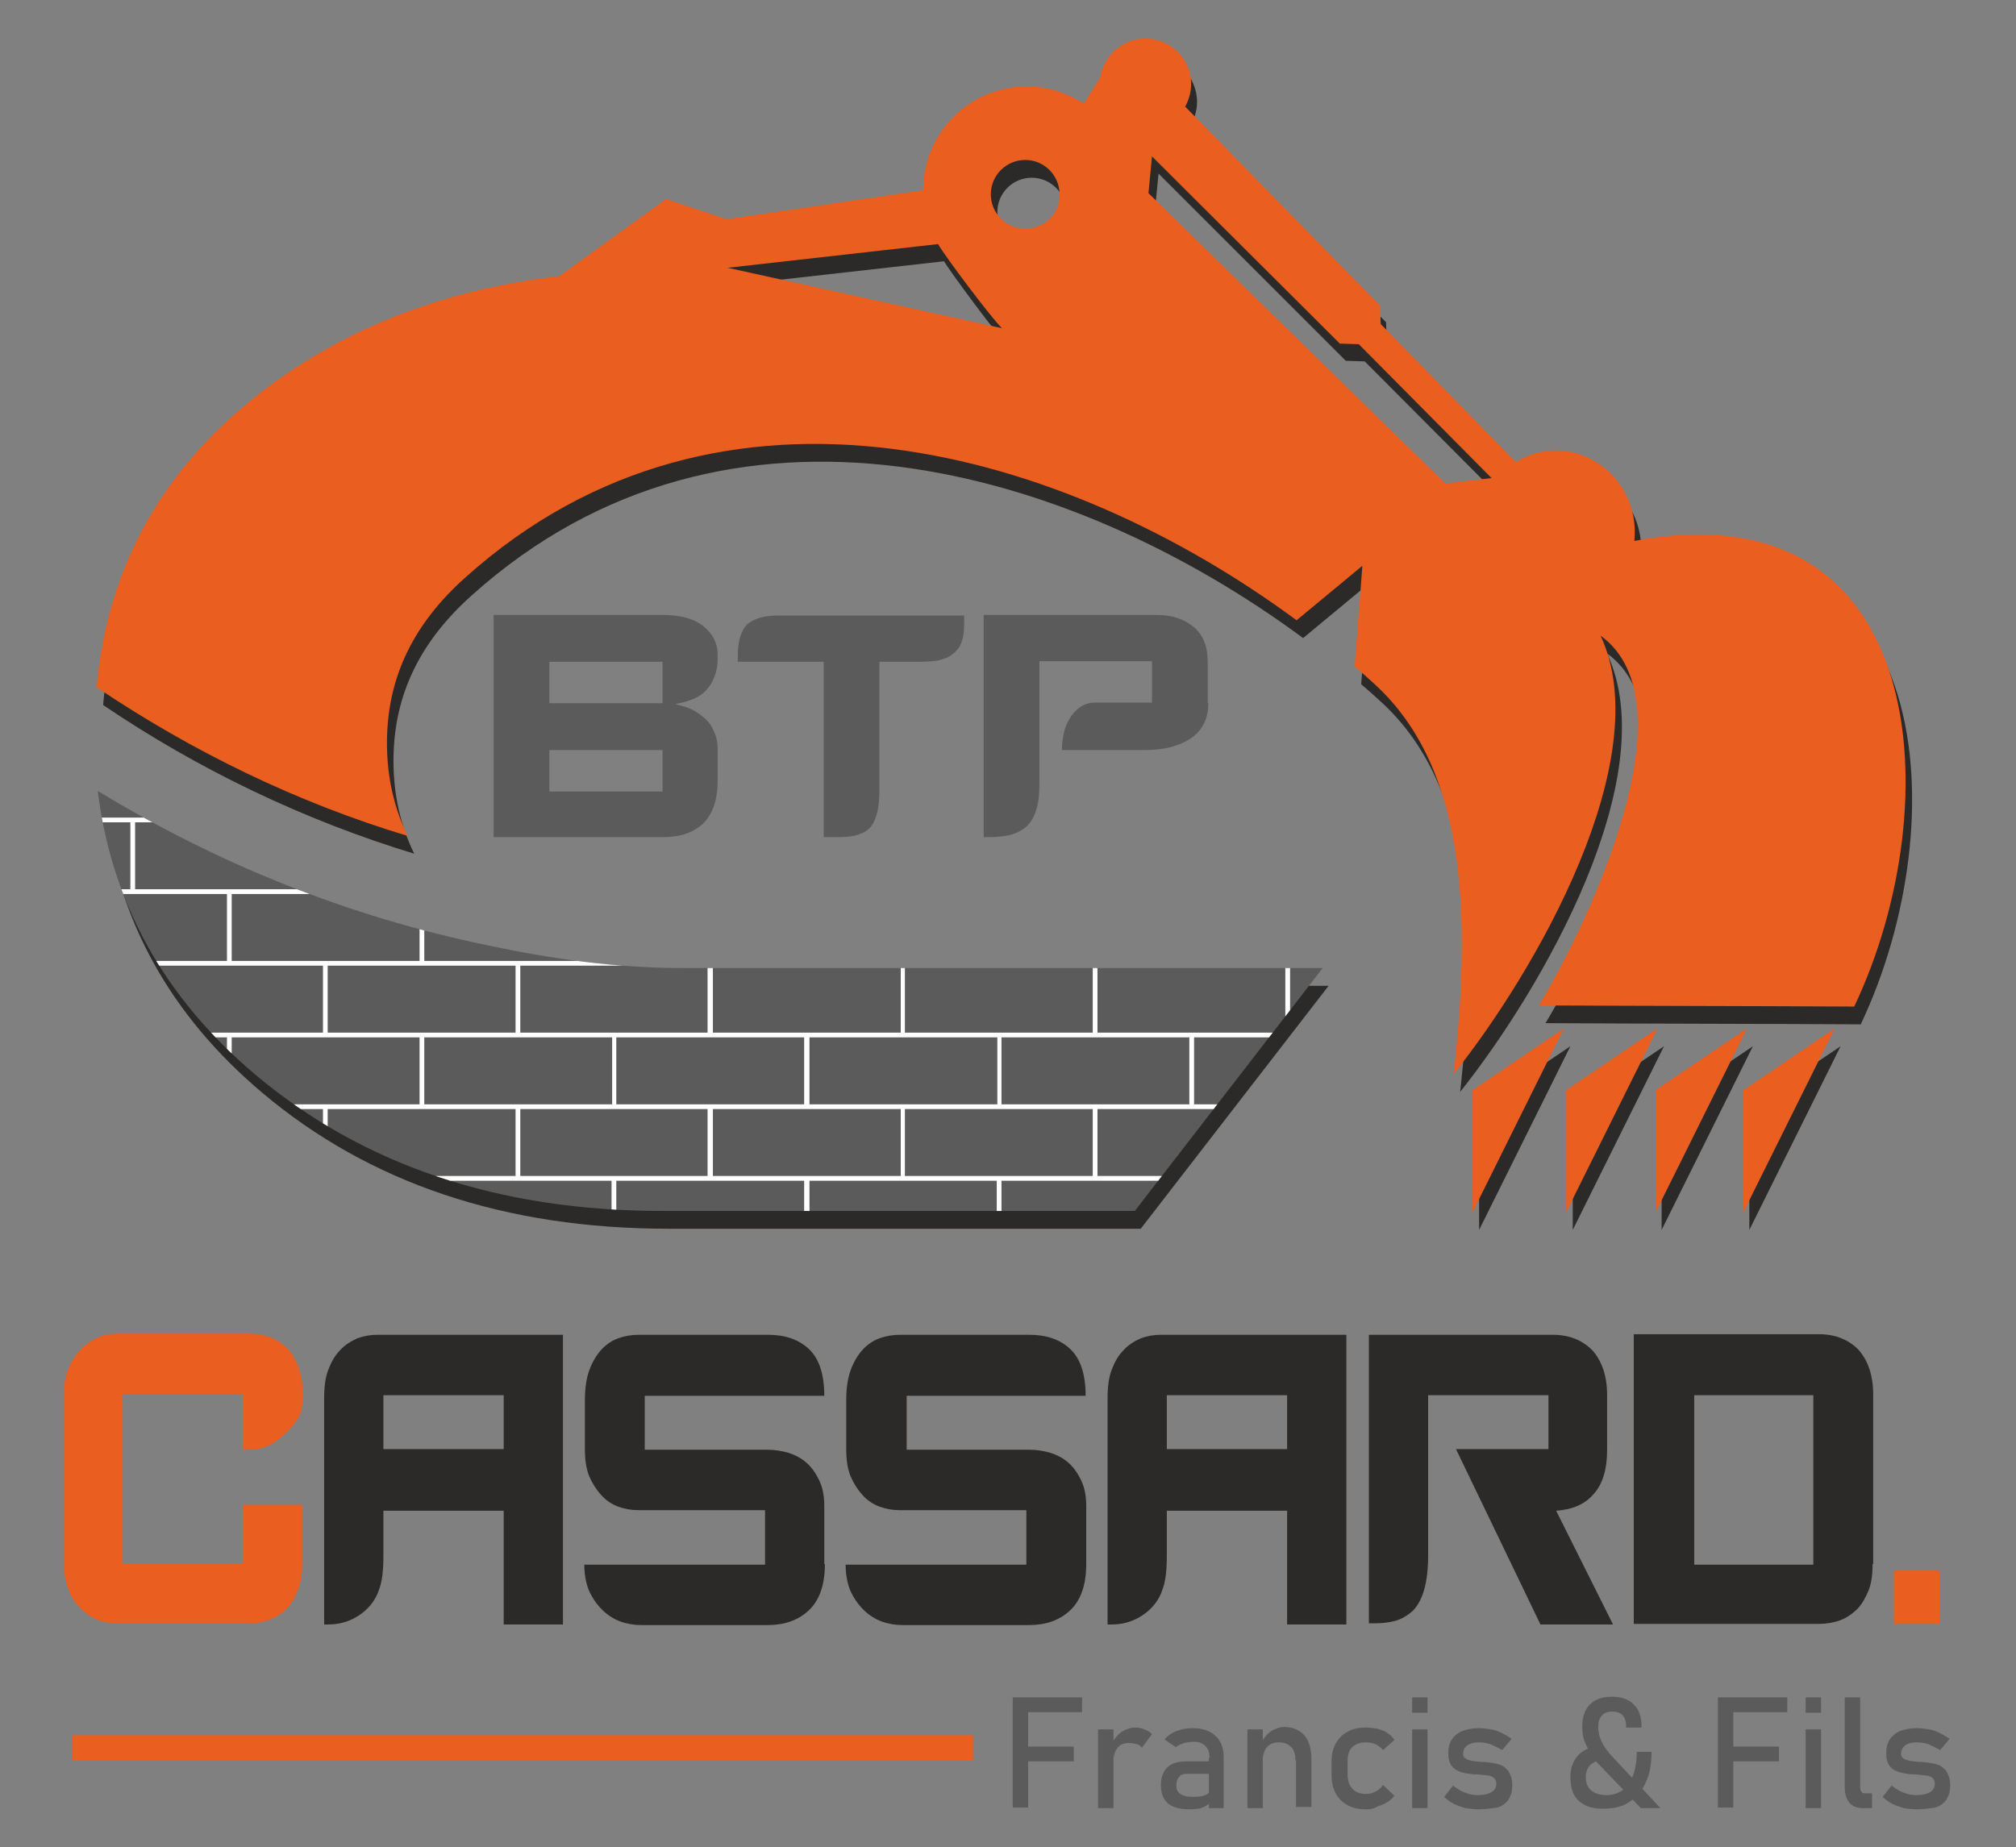<?xml version="1.0" encoding="utf-8"?>
<!-- Generator: Adobe Illustrator 24.0.1, SVG Export Plug-In . SVG Version: 6.00 Build 0)  -->
<svg version="1.1" id="Calque_1" xmlns="http://www.w3.org/2000/svg" xmlns:xlink="http://www.w3.org/1999/xlink" x="0px" y="0px"
	 viewBox="0 0 340.2 311.8" style="enable-background:new 0 0 340.2 311.8;" xml:space="preserve">
<rect x="0" y="0" width="340.2" height="311.8" fill="#808080" stroke="none"/>
<style type="text/css">
	.st0{fill-rule:evenodd;clip-rule:evenodd;fill:#2B2A29;}
	.st1{fill-rule:evenodd;clip-rule:evenodd;fill:#EA5E20;}
	.st2{fill:#5B5B5B;}
	.st3{fill:#EA5E20;}
	.st4{fill:#2B2A29;}
	.st5{fill-rule:evenodd;clip-rule:evenodd;fill:#5B5B5B;}
	.st6{clip-path:url(#SVGID_2_);fill:#FEFEFE;}
</style>
<path class="st0" d="M112.8,207.4h79.7l31.7-41H116.6c-11.5,0-22.3-1.5-33.5-3.9c-23.2-4.8-45.3-13.7-65.5-26
	c2.3,18.8,11.1,34.8,26.6,47.9C62.3,199.7,85.2,207.4,112.8,207.4 M69.9,144.1c-2.3-4.7-3.5-9.9-3.5-15.7c0-11.3,4.7-20.3,13.2-27.9
	c43.4-39,101.6-21.4,140.3,7.2l11.1-9.2l-1.3,17c1.2,1,2.4,2.1,3.5,3.1c15.6,14.4,16.1,39.5,13.2,65.7c13.8-17.3,34.5-53.2,24.8-74
	c15.9,11.5-2.5,49.3-10.4,62.4c17.7,0.1,35.5,0.1,53.2,0.2c16.2-34.1,12.8-88-37.1-78.6c1.1-11.3-10.6-19.1-20-13.3l-22.9-23.5
	l-0.1-3.1L201,21c0.6-1.1,1-2.4,1-3.8c0-4.3-3.5-7.7-7.7-7.7c-3.8,0-7,2.8-7.6,6.5l-2.8,4.5c-2.8-1.8-6.1-2.9-9.6-2.9
	c-9.7,0-17.5,7.8-17.5,17.5L123.7,40l-10.2-3.4l-18,13C75.2,52,58,58.9,43.9,70.2c-15.9,12.8-24.8,29-26.5,48.8
	C33.5,129.9,51.2,138.4,69.9,144.1z M295.2,187v20.6l15.4-31L295.2,187z M280.4,187v20.6l15.4-31L280.4,187z M249.6,207.6l15.4-31
	L249.6,187V207.6z M265.4,187v20.6l15.4-31L265.4,187z M252.8,83.6l-7.8,0.9l-50.1-49l0.6-6.2l31.6,31.6l3.2,0.1L252.8,83.6z
	 M170.1,58.3l-46.3-10.2l35.5-4C160.3,45.8,168.6,57.1,170.1,58.3z M174.1,41.6c-3.2,0-5.8-2.6-5.8-5.8c0-3.2,2.6-5.8,5.8-5.8
	c3.2,0,5.8,2.6,5.8,5.8C179.9,39,177.3,41.6,174.1,41.6z"/>
<path class="st1" d="M68.8,141.1c-2.3-4.7-3.5-9.9-3.5-15.7c0-11.3,4.7-20.3,13.2-27.9c43.4-39,101.6-21.4,140.3,7.2l11.1-9.2
	l-1.3,17c1.2,1,2.4,2.1,3.5,3.1c15.6,14.4,16.1,39.5,13.2,65.7c13.8-17.3,34.5-53.2,24.8-74c15.9,11.5-2.5,49.3-10.4,62.4
	c17.7,0.1,35.5,0.1,53.2,0.2c16.2-34.1,12.8-88-37.1-78.6c1.1-11.3-10.6-19.1-20-13.3L233,54.7l-0.1-3.1L200,18c0.6-1.1,1-2.4,1-3.8
	c0-4.3-3.5-7.7-7.7-7.7c-3.8,0-7,2.8-7.6,6.5l-2.8,4.5c-2.8-1.8-6.1-2.9-9.6-2.9c-9.7,0-17.5,7.8-17.5,17.5L122.6,37l-10.2-3.4
	l-18,13C74.1,49,56.9,55.9,42.8,67.2C26.9,80,18.1,96.2,16.3,116C32.5,126.9,50.2,135.5,68.8,141.1 M294.2,184v20.6l15.4-31
	L294.2,184z M279.4,184v20.6l15.4-31L279.4,184z M248.5,204.6l15.4-31L248.5,184V204.6z M264.3,184v20.6l15.4-31L264.3,184z
	 M251.7,80.7l-7.8,0.9l-50.1-49l0.6-6.2L226.1,58l3.2,0.1L251.7,80.7z M169.1,55.4l-46.3-10.2l35.5-4
	C159.2,42.9,167.6,54.1,169.1,55.4z M173,38.6c-3.2,0-5.8-2.6-5.8-5.8c0-3.2,2.6-5.8,5.8-5.8c3.2,0,5.8,2.6,5.8,5.8
	C178.9,36,176.3,38.6,173,38.6z"/>
<path class="st2" d="M203.9,118.7c0,2.6-1,4.6-2.9,5.9c-1.9,1.3-4.5,2-7.7,2h-14.1c0-0.8,0.1-1.7,0.3-2.7c0.2-1,0.5-1.8,1-2.6
	c0.4-0.7,1-1.4,1.7-1.9c0.7-0.5,1.6-0.8,2.5-0.8h9.7v-7h-19v20.9c0,3.5-0.8,5.9-2.4,7.2c-0.8,0.6-1.8,1.1-2.8,1.3
	c-1.1,0.2-2.1,0.3-3.2,0.3h-1v-37.5h29.2c2.6,0,4.6,0.7,6.2,2c1.6,1.3,2.4,3.3,2.4,5.8V118.7z M162.7,105.5c0,1.6-0.3,2.8-0.8,3.7
	c-0.6,0.8-1.2,1.4-2.1,1.8c-0.8,0.3-1.6,0.6-2.5,0.6c-0.9,0.1-1.6,0.1-2.3,0.1h-6.6v21.8c0,2.8-0.5,4.8-1.4,6
	c-1,1.2-2.7,1.8-5.3,1.8H139v-29.6h-14.5v-1c0-2.6,0.6-4.4,1.7-5.4c1.1-0.9,2.8-1.4,4.9-1.4h31.6V105.5z M111.8,111.7H92.7v7h19.1
	V111.7z M92.7,126.6v7h19.1v-7H92.7z M121.1,131.9c0,1.8-0.3,3.4-0.8,4.6c-0.5,1.2-1.2,2.2-2.1,2.9c-0.9,0.7-1.9,1.2-3,1.5
	c-1.1,0.3-2.3,0.4-3.5,0.4H83.3v-37.5h28.5c3,0,5.3,0.6,6.9,1.9c1.6,1.3,2.4,2.9,2.4,4.7v1c0,1-0.2,2.1-0.7,3.2
	c-0.5,1.1-1.1,1.9-2,2.6c-1.1,0.8-2.6,1.3-4.3,1.6v0.1c0.8,0.2,1.6,0.4,2.3,0.7c0.7,0.3,1.4,0.7,2.1,1.3c0.8,0.6,1.5,1.4,1.9,2.4
	c0.5,1,0.7,2,0.7,3.1V131.9z"/>
<path class="st3" d="M51.1,235.5c0,1.8-0.3,3.2-1,4.2c-0.7,1-1.3,1.7-1.9,2.2c-0.9,0.9-1.9,1.6-2.9,2.1c-1.1,0.5-2.2,0.7-3.4,0.7H41
	v-9.3H20.7v28.6H41v-10H51v9.7c0,1.8-0.2,3.3-0.7,4.6c-0.5,1.3-1.1,2.4-1.9,3.2c-0.8,0.8-1.8,1.5-2.9,1.9c-1.1,0.4-2.3,0.6-3.5,0.6
	H19.6c-1.2,0-2.3-0.2-3.4-0.7c-1.1-0.5-2-1.2-2.8-2c-0.8-0.9-1.5-1.9-1.9-3.2c-0.5-1.2-0.7-2.6-0.7-4.2v-28.8c0-1.4,0.2-2.7,0.7-4
	c0.5-1.2,1.1-2.2,1.9-3.1c0.8-0.9,1.8-1.6,2.8-2.1c1.1-0.5,2.2-0.8,3.5-0.8h22.2c2.8,0,5,0.9,6.7,2.6
	C50.3,229.7,51.1,232.2,51.1,235.5"/>
<rect x="319.6" y="265.1" class="st3" width="7.7" height="9"/>
<path class="st4" d="M285.9,235.5v28.6H306v-28.6H285.9z M316,264c0,1.8-0.2,3.3-0.7,4.5s-1.1,2.3-1.9,3.1c-0.8,0.8-1.8,1.5-2.9,1.9
	c-1.1,0.4-2.3,0.6-3.6,0.6h-31.2v-48.9h31.2c2.8,0,5,0.9,6.7,2.6c1.6,1.8,2.5,4.3,2.5,7.6V264z M260,274.3l-14.3-29.7h15.6v-9.1
	h-20.3v27c0,4.6-0.9,7.7-2.6,9.4c-0.9,0.8-1.9,1.4-3,1.7c-1.1,0.3-2.3,0.4-3.4,0.4h-1v-48.7H262c2.8,0,5,0.9,6.7,2.6
	c1.6,1.8,2.5,4.3,2.5,7.6v9.3c0,3.1-0.7,5.6-2.2,7.3c-1.5,1.8-3.6,2.7-6.4,2.9l9.6,19.2H260z M217.2,235.5h-20.3v9.1h20.3V235.5z
	 M217.2,274.2v-19.2h-20.3v7.6c0,2.4-0.2,4.3-0.7,5.6c-0.4,1.3-1.1,2.4-2,3.3c-0.8,0.8-1.8,1.5-3,2c-1.2,0.5-2.4,0.7-3.7,0.7h-0.6
	V236c0-1.9,0.2-3.5,0.7-4.8c0.5-1.3,1.1-2.4,2-3.3c0.8-0.9,1.8-1.5,2.9-2c1.1-0.4,2.2-0.6,3.4-0.6h31.3v48.9H217.2z M183.3,264
	c0,3.5-0.9,6.1-2.7,7.8c-1.8,1.7-4.1,2.5-7,2.5h-21.3c-1.2,0-2.4-0.2-3.5-0.6c-1.1-0.4-2.2-1.1-3.1-2c-0.9-0.9-1.6-1.9-2.2-3.2
	c-0.5-1.2-0.8-2.7-0.8-4.4h30.5v-9.2h-21.4c-1.2,0-2.3-0.2-3.4-0.6c-1.1-0.4-2.1-1.1-2.9-2c-0.8-0.9-1.5-2-2-3.2
	c-0.5-1.3-0.7-2.8-0.7-4.5v-8.1c0-2,0.2-3.6,0.7-5.1c0.5-1.4,1.2-2.6,2-3.5c0.8-0.9,1.8-1.6,2.9-2c1.1-0.4,2.3-0.6,3.5-0.6h21.8
	c2.9,0,5.2,0.8,6.9,2.4c1.7,1.6,2.6,4.2,2.6,7.9H153v9.1h20.7c1.2,0,2.4,0.2,3.5,0.5c1.2,0.4,2.2,0.9,3.1,1.7
	c0.9,0.8,1.6,1.8,2.2,3.1c0.6,1.3,0.8,2.7,0.8,4.3V264z M139.2,264c0,3.5-0.9,6.1-2.7,7.8c-1.8,1.7-4.1,2.5-7,2.5h-21.3
	c-1.2,0-2.4-0.2-3.5-0.6c-1.1-0.4-2.2-1.1-3.1-2c-0.9-0.9-1.6-1.9-2.2-3.2c-0.5-1.2-0.8-2.7-0.8-4.4h30.5v-9.2h-21.4
	c-1.2,0-2.3-0.2-3.4-0.6c-1.1-0.4-2.1-1.1-2.9-2c-0.8-0.9-1.5-2-2-3.2c-0.5-1.3-0.7-2.8-0.7-4.5v-8.1c0-2,0.2-3.6,0.7-5.1
	c0.5-1.4,1.2-2.6,2-3.5c0.8-0.9,1.8-1.6,2.9-2c1.1-0.4,2.3-0.6,3.5-0.6h21.8c2.9,0,5.2,0.8,6.9,2.4c1.7,1.6,2.6,4.2,2.6,7.9h-30.3
	v9.1h20.7c1.2,0,2.4,0.2,3.5,0.5c1.2,0.4,2.2,0.9,3.1,1.7c0.9,0.8,1.6,1.8,2.2,3.1c0.6,1.3,0.8,2.7,0.8,4.3V264z M85,235.5H64.7v9.1
	H85V235.5z M85,274.2v-19.2H64.7v7.6c0,2.4-0.2,4.3-0.7,5.6c-0.4,1.3-1.1,2.4-2,3.3c-0.8,0.8-1.8,1.5-3,2c-1.2,0.5-2.4,0.7-3.7,0.7
	h-0.6V236c0-1.9,0.2-3.5,0.7-4.8c0.5-1.3,1.1-2.4,2-3.3c0.8-0.9,1.8-1.5,2.9-2c1.1-0.4,2.2-0.6,3.4-0.6h31.3v48.9H85z"/>
<path class="st2" d="M323.5,305.4c-0.8,0-1.5-0.1-2.2-0.2c-0.7-0.2-1.3-0.4-1.9-0.7c-0.6-0.3-1.2-0.7-1.7-1.2l1.5-1.9
	c0.7,0.5,1.4,1,2.1,1.2c0.7,0.3,1.4,0.4,2.1,0.4c1,0,1.8-0.2,2.3-0.5c0.5-0.3,0.8-0.8,0.8-1.4c0-0.4-0.1-0.7-0.4-1
	c-0.3-0.2-0.6-0.4-1.1-0.4c-0.4-0.1-1-0.1-1.8-0.2c-0.1,0-0.1,0-0.2,0c-0.1,0-0.1,0-0.2,0c0,0-0.1,0-0.1,0c0,0-0.1,0-0.1,0
	c-0.9-0.1-1.6-0.2-2.2-0.4c-0.6-0.2-1.1-0.5-1.5-1c-0.4-0.5-0.6-1.2-0.6-2.2c0-0.9,0.2-1.7,0.6-2.3c0.4-0.6,1-1.1,1.7-1.4
	c0.8-0.3,1.7-0.5,2.9-0.5c0.7,0,1.4,0.1,2,0.2c0.6,0.1,1.2,0.3,1.8,0.6c0.6,0.3,1.1,0.6,1.7,1l-1.6,1.9c-0.7-0.4-1.3-0.7-2-1
	c-0.6-0.2-1.3-0.3-1.9-0.3c-0.9,0-1.6,0.2-2,0.5c-0.4,0.3-0.7,0.8-0.7,1.4c0,0.4,0.1,0.6,0.4,0.8c0.2,0.2,0.6,0.3,1,0.4
	c0.4,0.1,0.9,0.1,1.6,0.2c0.1,0,0.1,0,0.2,0c0.1,0,0.1,0,0.2,0c0,0,0.1,0,0.1,0c0,0,0,0,0.1,0c0.9,0.1,1.7,0.2,2.4,0.4
	c0.7,0.2,1.2,0.6,1.6,1.1c0.4,0.6,0.7,1.4,0.7,2.4c0,1-0.2,1.7-0.6,2.4c-0.4,0.6-1,1.1-1.9,1.4C325.8,305.2,324.7,305.4,323.5,305.4
	 M313.9,301.7c0,0.3,0.1,0.6,0.2,0.7c0.1,0.2,0.3,0.3,0.6,0.3h1.2v2.5h-1.5c-1,0-1.8-0.3-2.3-0.9c-0.5-0.6-0.8-1.5-0.8-2.6v-15.2
	h2.6V301.7z M304.7,291.9h2.6v13.3h-2.6V291.9z M304.7,286.5h2.6v2.6h-2.6V286.5z M291.2,286.5h10.4v2.5h-10.4V286.5z M291.2,294.8
	h9v2.5h-9V294.8z M289.9,286.5h2.6v18.6h-2.6V286.5z M271,297c-1.1,0-1.9,0.3-2.5,0.8c-0.6,0.5-0.9,1.3-0.9,2.2
	c0,0.9,0.3,1.7,0.9,2.2c0.6,0.5,1.5,0.8,2.6,0.8c1.1,0,2-0.3,2.8-0.9c0.8-0.6,1.3-1.4,1.7-2.5c0.4-1.1,0.6-2.4,0.6-3.9h2.5
	c0,2-0.3,3.8-1,5.2c-0.6,1.4-1.6,2.5-2.8,3.3c-1.2,0.8-2.7,1.1-4.4,1.1c-1.2,0-2.2-0.2-3-0.6c-0.8-0.4-1.5-1-1.9-1.8
	c-0.4-0.8-0.6-1.8-0.6-2.9c0-1.5,0.4-2.7,1.3-3.7c0.8-0.9,2-1.4,3.5-1.6L271,297z M269.8,297.8c-0.6-0.6-1.1-1.3-1.5-2
	c-0.4-0.7-0.7-1.4-1-2.1c-0.2-0.7-0.3-1.5-0.3-2.2c0-1.6,0.4-2.9,1.3-3.8c0.9-0.9,2.1-1.3,3.7-1.3c1.6,0,2.8,0.4,3.7,1.3
	c0.9,0.9,1.3,2.1,1.3,3.6v0.3h-2.6v-0.3c0-0.8-0.2-1.3-0.6-1.8c-0.4-0.4-1-0.6-1.7-0.6c-0.8,0-1.4,0.2-1.8,0.7
	c-0.4,0.4-0.6,1.1-0.6,1.9c0,0.5,0.1,1,0.2,1.5c0.2,0.5,0.4,1.1,0.7,1.6c0.3,0.5,0.7,1,1.1,1.5l8.5,9.1h-3.3L269.8,297.8z
	 M249.5,305.4c-0.8,0-1.5-0.1-2.2-0.2c-0.7-0.2-1.3-0.4-1.9-0.7c-0.6-0.3-1.2-0.7-1.7-1.2l1.5-1.9c0.7,0.5,1.4,1,2.1,1.2
	c0.7,0.3,1.4,0.4,2.1,0.4c1,0,1.8-0.2,2.3-0.5c0.5-0.3,0.8-0.8,0.8-1.4c0-0.4-0.1-0.7-0.4-1c-0.3-0.2-0.6-0.4-1-0.4
	c-0.4-0.1-1-0.1-1.8-0.2c-0.1,0-0.1,0-0.2,0c-0.1,0-0.1,0-0.2,0c0,0-0.1,0-0.1,0c0,0-0.1,0-0.1,0c-0.9-0.1-1.6-0.2-2.2-0.4
	c-0.6-0.2-1.1-0.5-1.5-1c-0.4-0.5-0.6-1.2-0.6-2.2c0-0.9,0.2-1.7,0.6-2.3c0.4-0.6,1-1.1,1.7-1.4c0.8-0.3,1.7-0.5,2.9-0.5
	c0.7,0,1.4,0.1,2,0.2c0.6,0.1,1.2,0.3,1.8,0.6c0.6,0.3,1.1,0.6,1.7,1l-1.6,1.9c-0.7-0.4-1.3-0.7-2-1c-0.6-0.2-1.3-0.3-1.9-0.3
	c-0.9,0-1.6,0.2-2,0.5c-0.4,0.3-0.7,0.8-0.7,1.4c0,0.4,0.1,0.6,0.4,0.8c0.2,0.2,0.6,0.3,1,0.4c0.4,0.1,0.9,0.1,1.6,0.2
	c0.1,0,0.1,0,0.2,0c0.1,0,0.1,0,0.2,0c0,0,0.1,0,0.1,0c0,0,0,0,0.1,0c0.9,0.1,1.7,0.2,2.4,0.4c0.7,0.2,1.2,0.6,1.6,1.1
	c0.4,0.6,0.7,1.4,0.7,2.4c0,1-0.2,1.7-0.6,2.4c-0.4,0.6-1,1.1-1.9,1.4C251.8,305.2,250.8,305.4,249.5,305.4z M238.3,291.9h2.6v13.3
	h-2.6V291.9z M238.3,286.5h2.6v2.6h-2.6V286.5z M230.5,305.4c-1.2,0-2.2-0.2-3.1-0.7c-0.9-0.5-1.5-1.1-2-2c-0.5-0.9-0.7-1.9-0.7-3.1
	v-2.2c0-1.2,0.2-2.2,0.7-3.1c0.5-0.9,1.1-1.5,2-2c0.9-0.5,1.9-0.7,3.1-0.7c0.7,0,1.3,0.1,2,0.2c0.6,0.2,1.2,0.4,1.6,0.7
	c0.5,0.3,0.9,0.7,1.2,1.2l-1.9,1.7c-0.4-0.4-0.8-0.8-1.3-1c-0.5-0.2-1-0.3-1.6-0.3c-1,0-1.8,0.3-2.3,0.8c-0.6,0.6-0.8,1.4-0.8,2.4
	v2.2c0,1,0.3,1.9,0.8,2.4c0.5,0.6,1.3,0.9,2.3,0.9c0.6,0,1.1-0.1,1.6-0.4c0.5-0.2,0.9-0.6,1.3-1.1l1.9,1.8c-0.3,0.4-0.7,0.8-1.2,1.1
	c-0.5,0.3-1,0.5-1.6,0.7C231.9,305.3,231.2,305.4,230.5,305.4z M218.6,297.1c0-0.9-0.2-1.7-0.7-2.2c-0.5-0.5-1.2-0.8-2-0.8
	c-0.9,0-1.5,0.2-2,0.7c-0.5,0.5-0.7,1.1-0.7,1.9l-0.3-2.6c0.4-0.8,0.9-1.4,1.6-1.9c0.7-0.4,1.4-0.7,2.2-0.7c1.4,0,2.6,0.5,3.4,1.4
	c0.8,0.9,1.2,2.3,1.2,4v8.1h-2.6V297.1z M210.5,291.9h2.6v13.3h-2.6V291.9z M200.8,305.4c-1.6,0-2.9-0.3-3.7-1
	c-0.8-0.7-1.2-1.7-1.2-3.1c0-1.3,0.4-2.3,1.1-3c0.7-0.7,1.9-1,3.4-1h3.8l0.2,2.1h-3.9c-0.7,0-1.2,0.1-1.5,0.5
	c-0.3,0.3-0.5,0.8-0.5,1.4c0,0.7,0.2,1.2,0.7,1.5c0.4,0.3,1.1,0.5,2,0.5c1,0,1.7-0.1,2.2-0.3c0.5-0.2,0.7-0.5,0.7-1l0.3,1.9
	c-0.2,0.4-0.5,0.7-0.9,0.9c-0.3,0.2-0.7,0.4-1.2,0.5C201.9,305.3,201.4,305.4,200.8,305.4z M204.1,296.7c0-0.9-0.2-1.5-0.7-2
	c-0.5-0.5-1.1-0.7-2-0.7c-0.5,0-1,0.1-1.6,0.2c-0.5,0.2-1,0.4-1.4,0.7l-1.9-1.3c0.5-0.6,1.2-1.1,2-1.4c0.8-0.3,1.7-0.5,2.8-0.5
	c1.1,0,2,0.2,2.8,0.6c0.8,0.4,1.4,1,1.8,1.7c0.4,0.7,0.6,1.6,0.6,2.7v8.5h-2.5V296.7z M192.7,295c-0.2-0.3-0.5-0.5-0.9-0.6
	c-0.4-0.1-0.8-0.2-1.2-0.2c-0.8,0-1.5,0.2-1.9,0.7c-0.5,0.5-0.7,1.1-0.7,1.9l-0.3-2.6c0.4-0.8,0.9-1.4,1.6-1.9
	c0.7-0.4,1.4-0.7,2.2-0.7c0.6,0,1.2,0.1,1.6,0.3c0.5,0.2,0.9,0.4,1.3,0.8L192.7,295z M185.3,291.9h2.6v13.3h-2.6V291.9z
	 M172.2,286.5h10.4v2.5h-10.4V286.5z M172.2,294.8h9v2.5h-9V294.8z M170.9,286.5h2.6v18.6h-2.6V286.5z"/>
<rect x="12.2" y="292.9" class="st1" width="152" height="4.3"/>
<path class="st5" d="M111.8,204.4h79.7l31.7-41H115.5c-11.5,0-22.3-1.5-33.5-3.9c-23.2-4.8-45.3-13.7-65.5-26
	c2.3,18.8,11.1,34.8,26.6,47.9C61.3,196.7,84.2,204.4,111.8,204.4"/>
<g>
	<defs>
		<path id="SVGID_1_" d="M111.8,204.4h79.7l31.7-41H115.5c-11.5,0-22.3-1.5-33.5-3.9c-23.2-4.8-45.3-13.7-65.5-26
			c2.3,18.8,11.1,34.8,26.6,47.9C61.3,196.7,84.2,204.4,111.8,204.4"/>
	</defs>
	<clipPath id="SVGID_2_">
		<use xlink:href="#SVGID_1_"  style="overflow:visible;"/>
	</clipPath>
	<path class="st6" d="M152,138.8h-31.6v11.3h15.4h0.9h0H152V138.8z M152.8,150.9H152h-15.4v11.3H152h0.9h15.4v-11.3H152.8z
		 M152.8,138.8v11.3h15.4h0.9h15.4v-11.3H152.8z M185.3,150.9h-0.9h-15.4v11.3h15.4h0.9h15.4v-11.3H185.3z M185.3,138.8v11.3h15.4
		h0.9h15.4v-11.3H185.3z M217.8,150.9h-0.9h-15.4v11.3h15.4h0.9h15.4v-11.3H217.8z M217.8,138.8v11.3h15.4h0.9h15.4v-11.3H217.8z
		 M250.3,150.9H234v11.3h16.2h15.4v-11.3H250.3z M152,163h-15.4h0h-0.9h-15.4v11.3h15.4h0.9h0H152V163z M152.8,175.1H152h-15.4v11.3
		H152h0.9h15.4v-11.3H152.8z M184.4,163h-15.4h-0.9h-15.4v11.3h15.4h0.9h15.4V163z M185.3,175.1h-0.9h-15.4v11.3h15.4h0.9h15.4
		v-11.3H185.3z M216.9,163h-15.4h-0.9h-15.4v11.3h15.4h0.9h15.4V163z M217.8,175.1h-0.9h-15.4v11.3h15.4h0.9h15.4v-11.3H217.8z
		 M249.4,163H234h-0.9h-15.4v11.3h15.4h0.9h15.4V163z M250.3,175.1H234v11.3h16.2h15.4v-11.3H250.3z M152,187.2h-15.4h0h-0.9h-15.4
		v11.3h15.4h0.9H152V187.2z M152.8,199.3H152h-15.4v11.3h31.6v-11.3H152.8z M184.4,187.2h-15.4h-0.9h-15.4v11.3h15.4h0.9h15.4V187.2
		z M185.3,199.3h-0.9h-15.4v11.3h31.6v-11.3H185.3z M216.9,187.2h-15.4h-0.9h-15.4v11.3h15.4h0.9h15.4V187.2z M217.8,199.3h-0.9
		h-15.4v11.3h31.6v-11.3H217.8z M249.4,187.2H234h-0.9h-15.4v11.3h15.4h0.9h15.4V187.2z M250.3,199.3H234v11.3h31.6v-11.3H250.3z
		 M135.7,210.6v-11.3h-15.4h-0.9h-15.4v11.3H135.7z M22,138.8H-9.7v11.3H5.7h0.9H22V138.8z M38.2,150.9H22.8H22H6.6v11.3H22h0.9
		h15.4V150.9z M54.5,138.8H22.8v11.3h15.4h0.9h15.4V138.8z M70.7,150.9H55.3h-0.9H39.1v11.3h15.4h0.9h15.4V150.9z M87,138.8H55.3
		v11.3h15.4h0.9H87V138.8z M103.2,162.2v-11.3H87.8H87H71.6v11.3H87h0.9H103.2z M87.8,138.8v11.3h15.4h0.4h0.4h15.4v-11.3H87.8z
		 M135.7,162.2v-11.3h-15.4h-0.9h-15.4v11.3h15.4h0.4h0.4H135.7z M22,163H6.6H5.7H-9.7v11.3H5.7h0.9H22V163z M22.8,175.1H22H6.6
		v11.3H22h0.9h15.4v-11.3H22.8z M54.5,163H39.1h-0.9H22.8v11.3h15.4h0.9h15.4V163z M55.3,175.1h-0.9H39.1v11.3h15.4h0.9h15.4v-11.3
		H55.3z M87,163H71.6h-0.9H55.3v11.3h15.4h0.9H87V163z M87.8,175.1H87H71.6v11.3H87h0.9h15.4v-11.3H87.8z M103.2,174.3h0.4h0h0.4
		h15.4V163h-15.4h-0.9H87.8v11.3H103.2L103.2,174.3z M135.7,186.4v-11.3h-15.4h-0.9h-15.4v11.3h15.4h0.9H135.7z M-10.5,162.2h0.4
		H5.7v-11.3h-16.2h-15.4v11.3H-10.5z M5.7,186.4v-11.3h-16.2h-15.4v11.3h15.4H5.7z M22,187.2H6.6H5.7H-9.7v11.3H5.7h0.9H22V187.2z
		 M22.8,199.3H22H6.6v11.3h31.6v-11.3H22.8z M54.5,187.2H39.1h-0.9H22.8v11.3h15.4h0.9h15.4V187.2z M55.3,199.3h-0.9H39.1v11.3h31.6
		v-11.3H55.3z M87,187.2H71.6h-0.9H55.3v11.3h15.4h0.9H87V187.2z M87.8,199.3H87H71.6v11.3h31.6v-11.3H87.8z M103.2,198.5h0.4h0h0.4
		h15.4v-11.3h-15.4h-0.9h0H87.8v11.3H103.2L103.2,198.5z M5.7,210.6v-11.3h-16.2h-15.4v11.3H5.7z M119.9,138h0.4H152h0.4h0.4h31.6
		h0.4h0.4h31.6h0.4h0.4h32.5v12.1h16.2v13h-16.2v11.3h16.2v13h-16.2v11.3h16.2v13H234h-0.9h-31.6h-0.9h-31.6h-0.9h-31.6h-0.9h-31.6
		h-0.9h0H71.6h-0.9H39.1h-0.9H6.6H5.7h-32.5v-13h0.4h15.8v-11.3h-16.2v-13h0.4h15.8V163h-16.2v-13h0.4h15.8V138h0.4H22h0.4h0.4h31.6
		h0.4h0.4H87h0.4h0.4h31.6H119.9z"/>
</g>
</svg>
